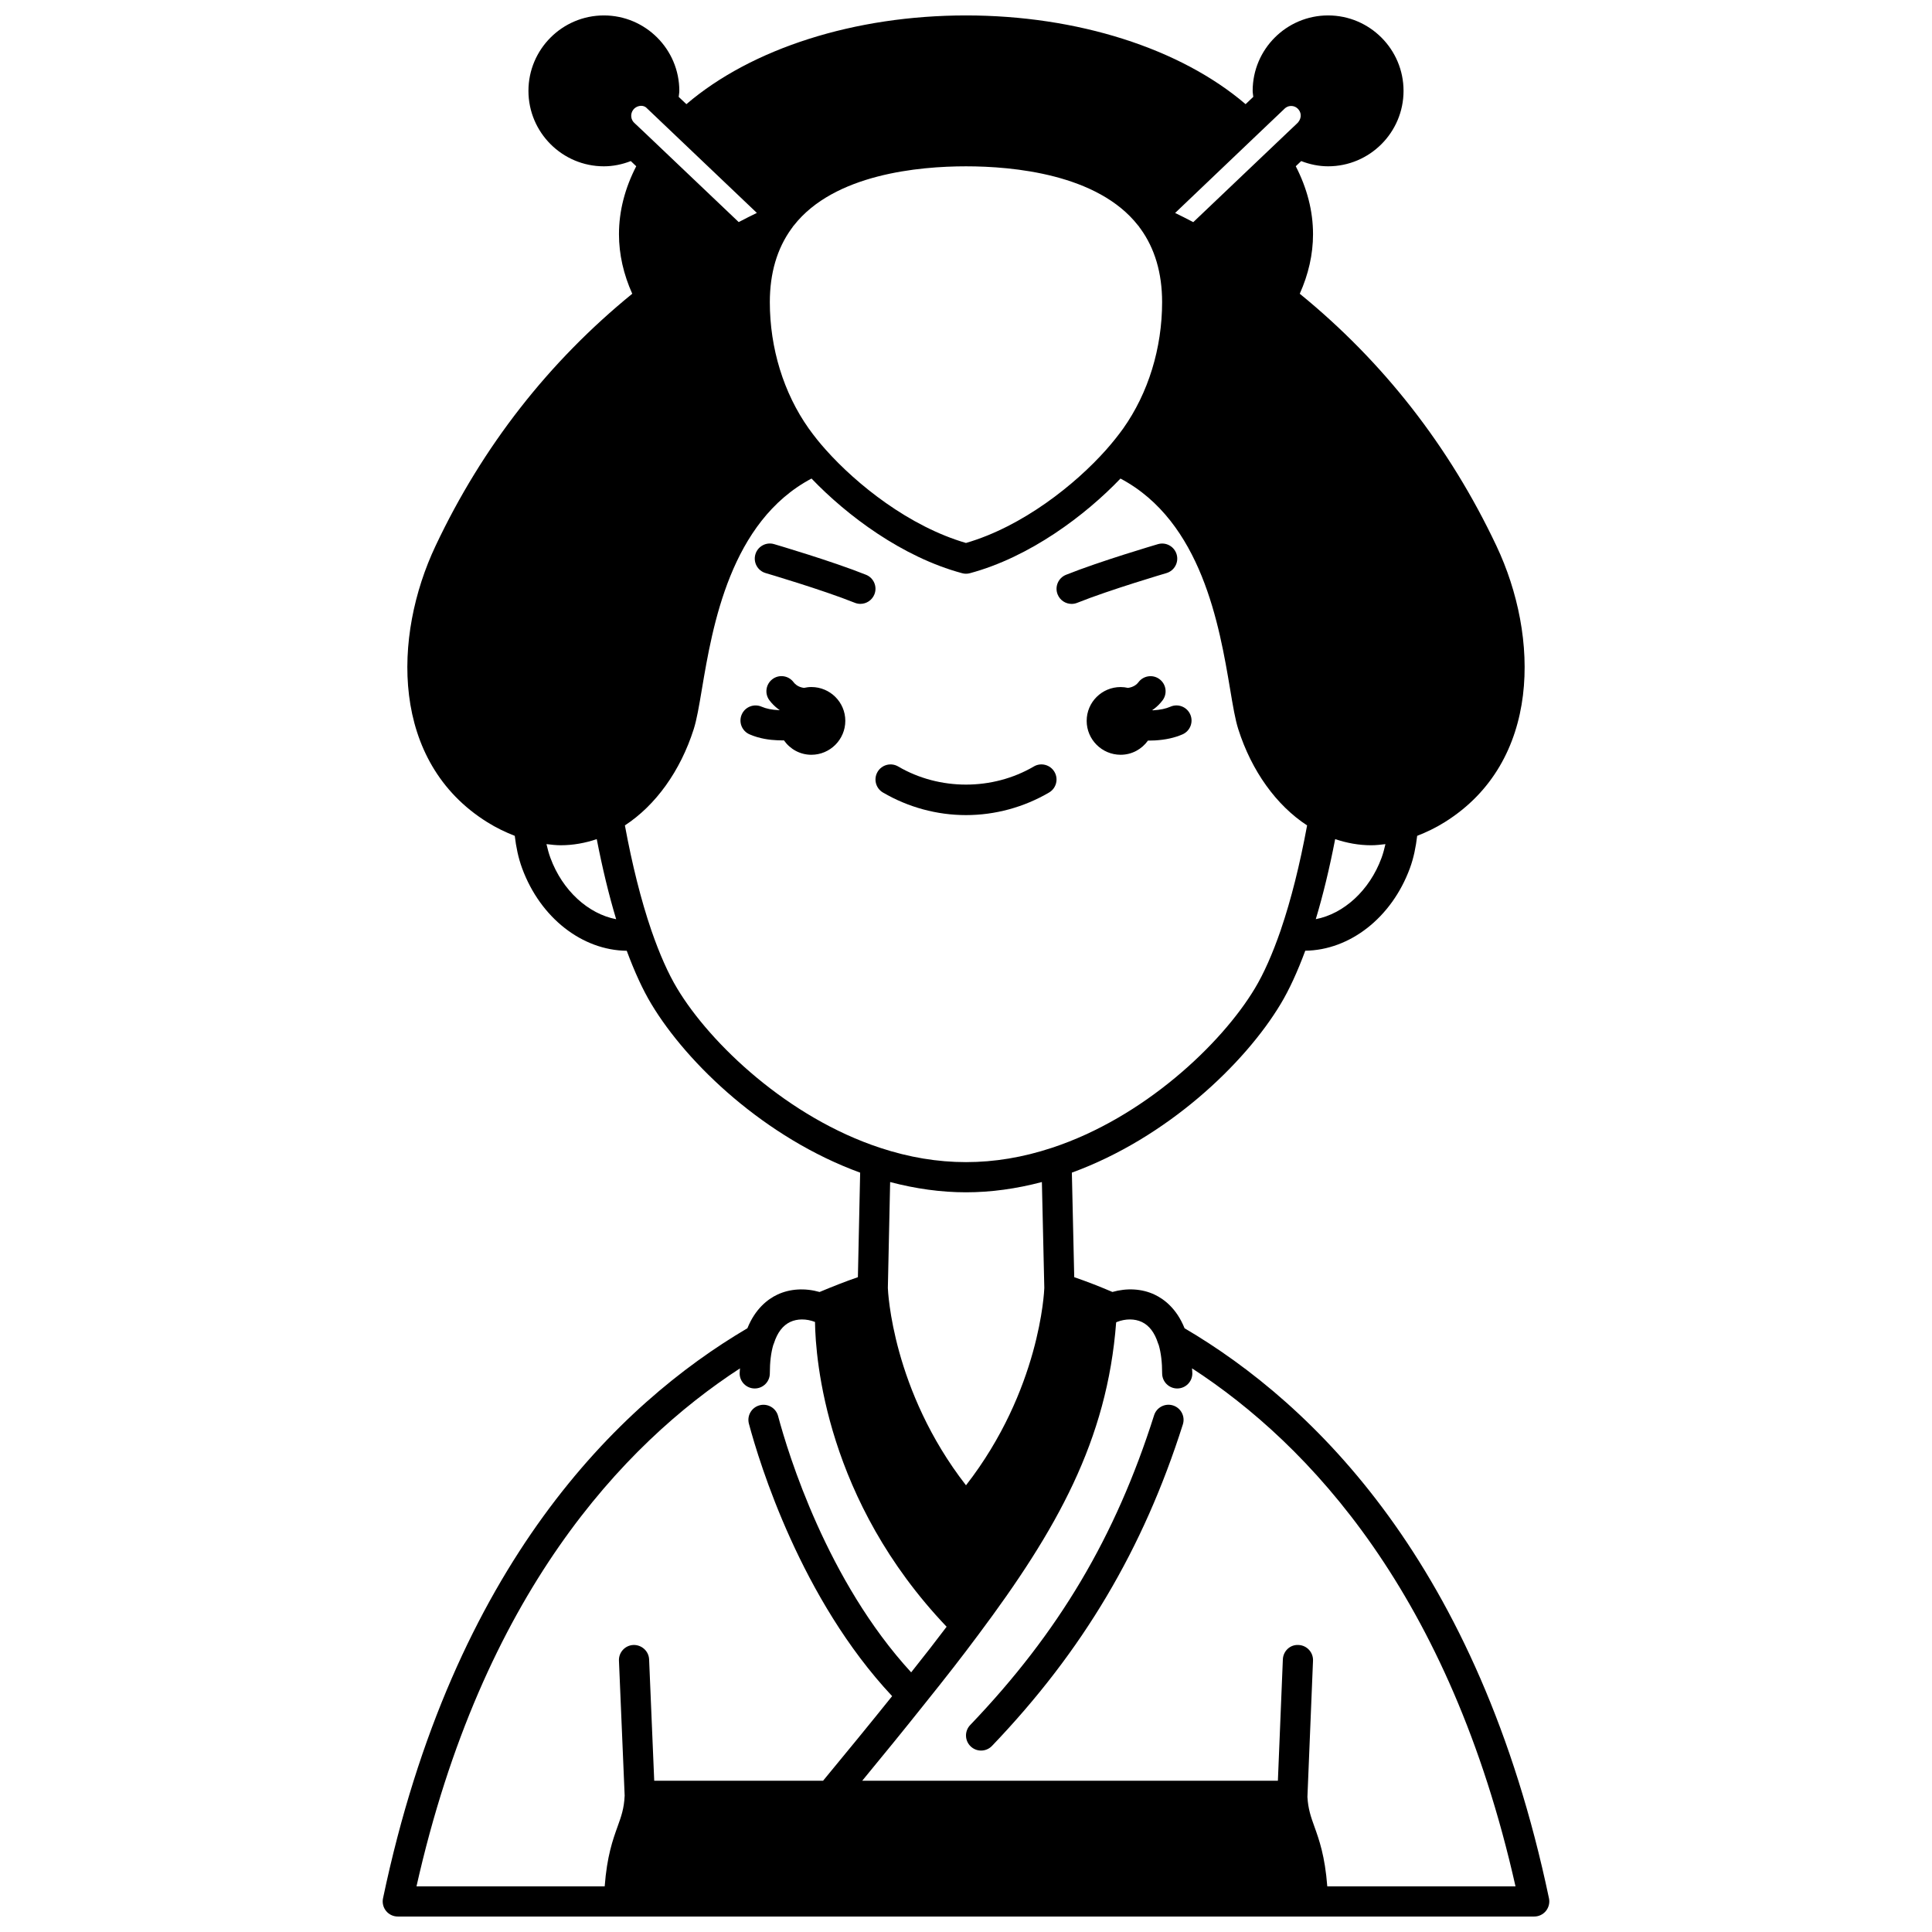 <?xml version="1.0" encoding="UTF-8"?>
<!-- Uploaded to: SVG Repo, www.svgrepo.com, Generator: SVG Repo Mixer Tools -->
<svg width="800px" height="800px" version="1.1" viewBox="144 144 512 512" xmlns="http://www.w3.org/2000/svg">
 <defs>
  <clipPath id="a">
   <path d="m245 148.09h310v503.81h-310z"/>
  </clipPath>
 </defs>
 <path d="m359.02 326.07c-0.676 0-1.328 0.09-1.965 0.227-0.68-0.098-1.387-0.305-2.004-0.77-0.32-0.242-0.551-0.473-0.75-0.742-1.324-1.766-3.836-2.133-5.594-0.801-1.766 1.324-2.129 3.832-0.801 5.598 0.641 0.855 1.391 1.605 2.32 2.32 0.121 0.09 0.238 0.133 0.359 0.215-0.008 0.02-0.012 0.043-0.02 0.066-0.094-0.004-0.172 0.008-0.266 0.004-1.703-0.066-3.285-0.387-4.457-0.902-2.012-0.879-4.383 0.023-5.269 2.047-0.891 2.019 0.023 4.379 2.047 5.269 2.656 1.172 5.477 1.504 7.328 1.574 0.5 0.023 1.004 0.039 1.504 0.039 0.102 0 0.195-0.012 0.293-0.016 1.609 2.301 4.254 3.824 7.273 3.824 4.957 0 8.996-4.039 8.996-8.996 0-4.957-4.039-8.957-8.996-8.957z"/>
 <path d="m400 360.01c7.711 0 15.316-2.07 22.012-5.984 1.906-1.117 2.547-3.566 1.43-5.469-1.121-1.906-3.578-2.551-5.469-1.43-10.934 6.402-25.016 6.402-35.945 0-1.898-1.117-4.356-0.473-5.469 1.43-1.113 1.906-0.473 4.356 1.43 5.469 6.691 3.914 14.301 5.984 22.012 5.984z"/>
 <path d="m373.5 296.32c-8.949-3.586-23.73-7.938-24.355-8.121-2.113-0.629-4.34 0.59-4.961 2.711-0.621 2.121 0.59 4.34 2.715 4.961 0.148 0.043 15.035 4.426 23.629 7.871 0.484 0.195 0.988 0.289 1.484 0.289 1.582 0 3.082-0.953 3.711-2.512 0.824-2.051-0.172-4.379-2.223-5.199z"/>
 <path d="m427.99 304.04c0.496 0 1-0.094 1.488-0.289 8.594-3.445 23.48-7.828 23.629-7.871 2.121-0.625 3.336-2.844 2.715-4.961-0.625-2.113-2.836-3.336-4.961-2.711-0.625 0.184-15.406 4.535-24.355 8.121-2.051 0.824-3.047 3.152-2.223 5.199 0.625 1.562 2.125 2.512 3.707 2.512z"/>
 <g clip-path="url(#a)">
  <path d="m457.92 496c-2.066-5.16-5.375-7.691-7.906-8.895-3.406-1.621-7.422-1.801-11.215-0.723-3.297-1.406-6.672-2.734-10.117-3.918l-0.629-27.703c25.164-9.176 45.801-28.805 55.34-44.707 2.273-3.773 4.453-8.539 6.516-14.102 11.789-0.152 22.883-8.719 27.719-21.844 1.008-2.731 1.582-5.617 1.938-8.602 2.406-0.941 4.844-2.082 7.301-3.625 25.641-16.012 25.074-49.184 13.695-73.23-12.453-26.363-30.008-48.793-52.113-66.805 2.289-5.113 3.516-10.398 3.516-15.777 0-6.195-1.598-12.227-4.574-18.012l1.441-1.371c2.305 0.898 4.723 1.387 7.129 1.387 11.023 0 19.992-8.969 19.992-19.992 0-11.023-8.969-19.992-19.992-19.992-11.023 0-19.992 8.969-19.992 19.992 0 0.523 0.121 1.062 0.164 1.59l-2.035 1.934c-17.27-14.773-44.602-23.516-74.098-23.516-29.492 0-56.828 8.742-74.098 23.516l-2.039-1.93c0.047-0.531 0.164-1.07 0.164-1.594 0-11.023-8.969-19.992-19.992-19.992-11.023 0-19.992 8.969-19.992 19.992 0 11.023 8.969 19.992 19.992 19.992 2.406 0 4.828-0.488 7.133-1.387l1.441 1.371c-2.977 5.781-4.574 11.816-4.574 18.012 0 5.379 1.227 10.664 3.519 15.777-22.113 18.012-39.672 40.438-52.117 66.797-11.383 24.051-11.949 57.227 13.684 73.238 2.465 1.543 4.898 2.688 7.297 3.625 0.348 2.938 0.934 5.832 1.953 8.605 4.848 13.16 15.945 21.73 27.723 21.855 2.062 5.555 4.242 10.32 6.508 14.086 9.539 15.906 30.184 35.539 55.348 44.711l-0.598 27.699c-3.184 1.098-6.602 2.434-10.152 3.926-3.824-1.086-7.824-0.895-11.219 0.711-2.531 1.199-5.836 3.738-7.91 8.898-34.043 20.047-77.949 62.457-96.566 151.08-0.25 1.18 0.051 2.406 0.809 3.344 0.754 0.934 1.895 1.477 3.102 1.477h301.17c1.207 0 2.348-0.543 3.102-1.48s1.059-2.164 0.809-3.344c-18.629-88.699-62.531-131.07-96.57-151.07zm-57.922-36.027c6.621 0 13.363-0.941 20.113-2.719l0.641 28.074c-0.027 0.867-1.129 27.059-20.754 52.293-19.562-25.18-20.68-51.492-20.707-52.301l0.605-28.066c6.742 1.777 13.484 2.719 20.102 2.719zm-85.293-280.95s-0.004 0-0.004-0.004c0 0 0-0.004-0.004-0.004l-2.461-2.316c-1.109-0.902-1.293-2.531-0.375-3.676 0.711-0.902 2.262-1.367 3.32-0.578l29.395 27.98c-1.434 0.688-3.051 1.504-4.812 2.43zm169.88-6.375c0.582-0.469 1.176-0.562 1.574-0.562 0.785 0 1.5 0.344 2.004 0.988 0.883 1.098 0.699 2.731-0.629 3.828l-2.242 2.121s0 0.004-0.004 0.004c0 0-0.004 0-0.004 0.004l-25.055 23.84c-1.762-0.926-3.379-1.742-4.812-2.43l21.508-20.504zm-121.73 90.562c-1.578-1.75-3.07-3.609-4.543-5.664-6.641-9.383-10.301-21.273-10.301-33.48 0-7.684 1.93-14.211 5.707-19.434 0.168-0.195 0.312-0.398 0.441-0.629 0.082-0.09 0.164-0.176 0.234-0.27 10.68-13.621 33.152-15.656 45.602-15.656s34.918 2.035 45.594 15.66c0.031 0.043 0.176 0.203 0.242 0.281 0.129 0.219 0.27 0.426 0.434 0.613 3.773 5.219 5.707 11.746 5.707 19.434 0 12.203-3.66 24.09-10.289 33.461-1.32 1.848-2.863 3.769-4.574 5.707-8.129 9.133-22.066 20.289-37.117 24.66-15.047-4.375-28.988-15.531-37.137-24.684zm129.84 124.38c1.926-6.391 3.644-13.5 5.137-21.215 3.094 1.043 6.289 1.629 9.547 1.629 1.246 0 2.512-0.145 3.773-0.297-0.281 1.223-0.59 2.441-1.035 3.648-3.195 8.68-10.047 14.816-17.422 16.234zm-202.83-16.242c-0.449-1.211-0.758-2.426-1.043-3.648 1.266 0.156 2.539 0.301 3.789 0.301 3.258 0 6.449-0.578 9.535-1.621 1.492 7.684 3.207 14.793 5.144 21.223-7.352-1.406-14.219-7.539-17.426-16.254zm33.586 34.59c-2.367-3.93-4.668-9.109-6.836-15.387-2.738-7.992-5.082-17.375-7.012-27.812 8.133-5.309 14.707-14.406 18.234-25.492 0.809-2.519 1.41-6.09 2.172-10.613 2.828-16.785 7.543-44.414 29.051-55.816 9.309 9.73 23.996 20.816 39.91 25.086 0.32 0.094 0.676 0.141 1.023 0.141s0.699-0.043 1.035-0.137c15.906-4.269 30.594-15.348 39.91-25.086 21.516 11.402 26.227 39.027 29.055 55.816 0.754 4.519 1.359 8.086 2.164 10.605 3.535 11.102 10.113 20.203 18.238 25.5-1.922 10.387-4.238 19.664-6.922 27.531-0.012 0.031-0.016 0.062-0.027 0.094-0.02 0.055-0.035 0.121-0.055 0.172 0 0.004-0.004 0.004-0.004 0.008-2.176 6.289-4.473 11.469-6.844 15.402-8.84 14.734-29.445 34.238-53.805 42.242-15.281 5.043-30.188 5.043-45.48 0-24.359-8.012-44.965-27.516-53.809-42.254zm16.652 100.69c-0.016 0.461-0.09 0.855-0.09 1.332 0 2.207 1.789 4 4 4 2.211 0 4-1.793 4-4 0-2.93 0.301-5.441 0.895-7.477 0.078-0.164 0.145-0.332 0.199-0.508 0.895-2.816 2.34-4.711 4.293-5.637 1.875-0.887 4.293-0.898 6.582-0.008 0.137 10.043 2.996 47.277 34.879 80.773-2.707 3.594-5.785 7.559-9.395 12.09-22.289-24.262-32.578-57.871-35.27-67.945-0.566-2.137-2.781-3.398-4.894-2.832-2.137 0.57-3.402 2.762-2.832 4.894 2.848 10.652 13.832 46.438 37.953 72.184-5.727 7.148-11.91 14.684-18.305 22.426h-44.742l-1.355-32.156c-0.09-2.207-1.977-3.894-4.164-3.828-2.207 0.094-3.918 1.957-3.828 4.164l1.512 35.758c-0.156 3.402-0.875 5.426-1.875 8.195-1.262 3.519-2.801 7.789-3.418 15.852l-49.875 0.004c17.418-77.406 54.738-117.09 85.73-137.28zm155.64 137.28c-0.621-8.062-2.156-12.336-3.418-15.852-0.965-2.672-1.656-4.672-1.844-7.852l1.48-36.105c0.09-2.207-1.625-4.07-3.832-4.16-2.25-0.145-4.074 1.625-4.16 3.832l-1.316 32.148h-110.16c5.629-6.836 11.059-13.488 16.082-19.801 0.008-0.008 0.02-0.012 0.027-0.02 0.023-0.023 0.031-0.059 0.051-0.082 0.059-0.07 0.125-0.152 0.18-0.223 5.816-7.234 10.32-13.027 14.152-18.195 0.004-0.004 0.008-0.004 0.008-0.004 0.008-0.012 0.012-0.023 0.02-0.031 0.082-0.113 0.176-0.234 0.262-0.348 20.762-27.77 34.141-51.465 36.516-82.766 0.082-0.035 0.141-0.082 0.227-0.121 2.231-0.883 4.691-0.883 6.574 0.012 1.957 0.926 3.402 2.824 4.293 5.637 0.055 0.172 0.121 0.34 0.199 0.5 0.59 2.035 0.895 4.551 0.895 7.484 0 2.207 1.789 4 4 4 2.211 0 4-1.793 4-4 0-0.477-0.07-0.875-0.082-1.34 30.988 20.148 68.297 59.809 85.727 137.29z"/>
 </g>
 <path d="m454.87 516.46c-2.109-0.668-4.359 0.5-5.023 2.602-10.234 32.25-25.262 57.57-48.738 82.094-1.527 1.594-1.473 4.125 0.125 5.652 0.773 0.742 1.766 1.113 2.762 1.113 1.051 0 2.102-0.414 2.891-1.234 24.031-25.105 40.105-52.18 50.582-85.203 0.668-2.106-0.496-4.356-2.598-5.023z"/>
 <path d="m454.18 331.28c-1.227 0.535-2.719 0.848-4.566 0.957-0.055 0.004-0.105-0.004-0.164 0-0.012-0.039-0.023-0.078-0.035-0.117 0.129-0.09 0.262-0.137 0.387-0.23 0.902-0.688 1.652-1.441 2.293-2.297 1.328-1.766 0.969-4.273-0.801-5.598-1.758-1.328-4.269-0.965-5.594 0.801-0.203 0.27-0.434 0.5-0.727 0.719-0.633 0.473-1.355 0.688-2.039 0.785-0.633-0.141-1.285-0.223-1.957-0.223-4.957 0-8.996 4-8.996 8.957-0.004 4.953 4.039 8.988 9 8.988 3.008 0 5.625-1.496 7.25-3.766 0.062 0 0.129 0.012 0.191 0.012 0.555 0 1.113-0.016 1.668-0.047 2.789-0.164 5.176-0.688 7.281-1.602 2.023-0.883 2.949-3.238 2.07-5.262-0.883-2.031-3.227-2.961-5.262-2.078z"/>
</svg>